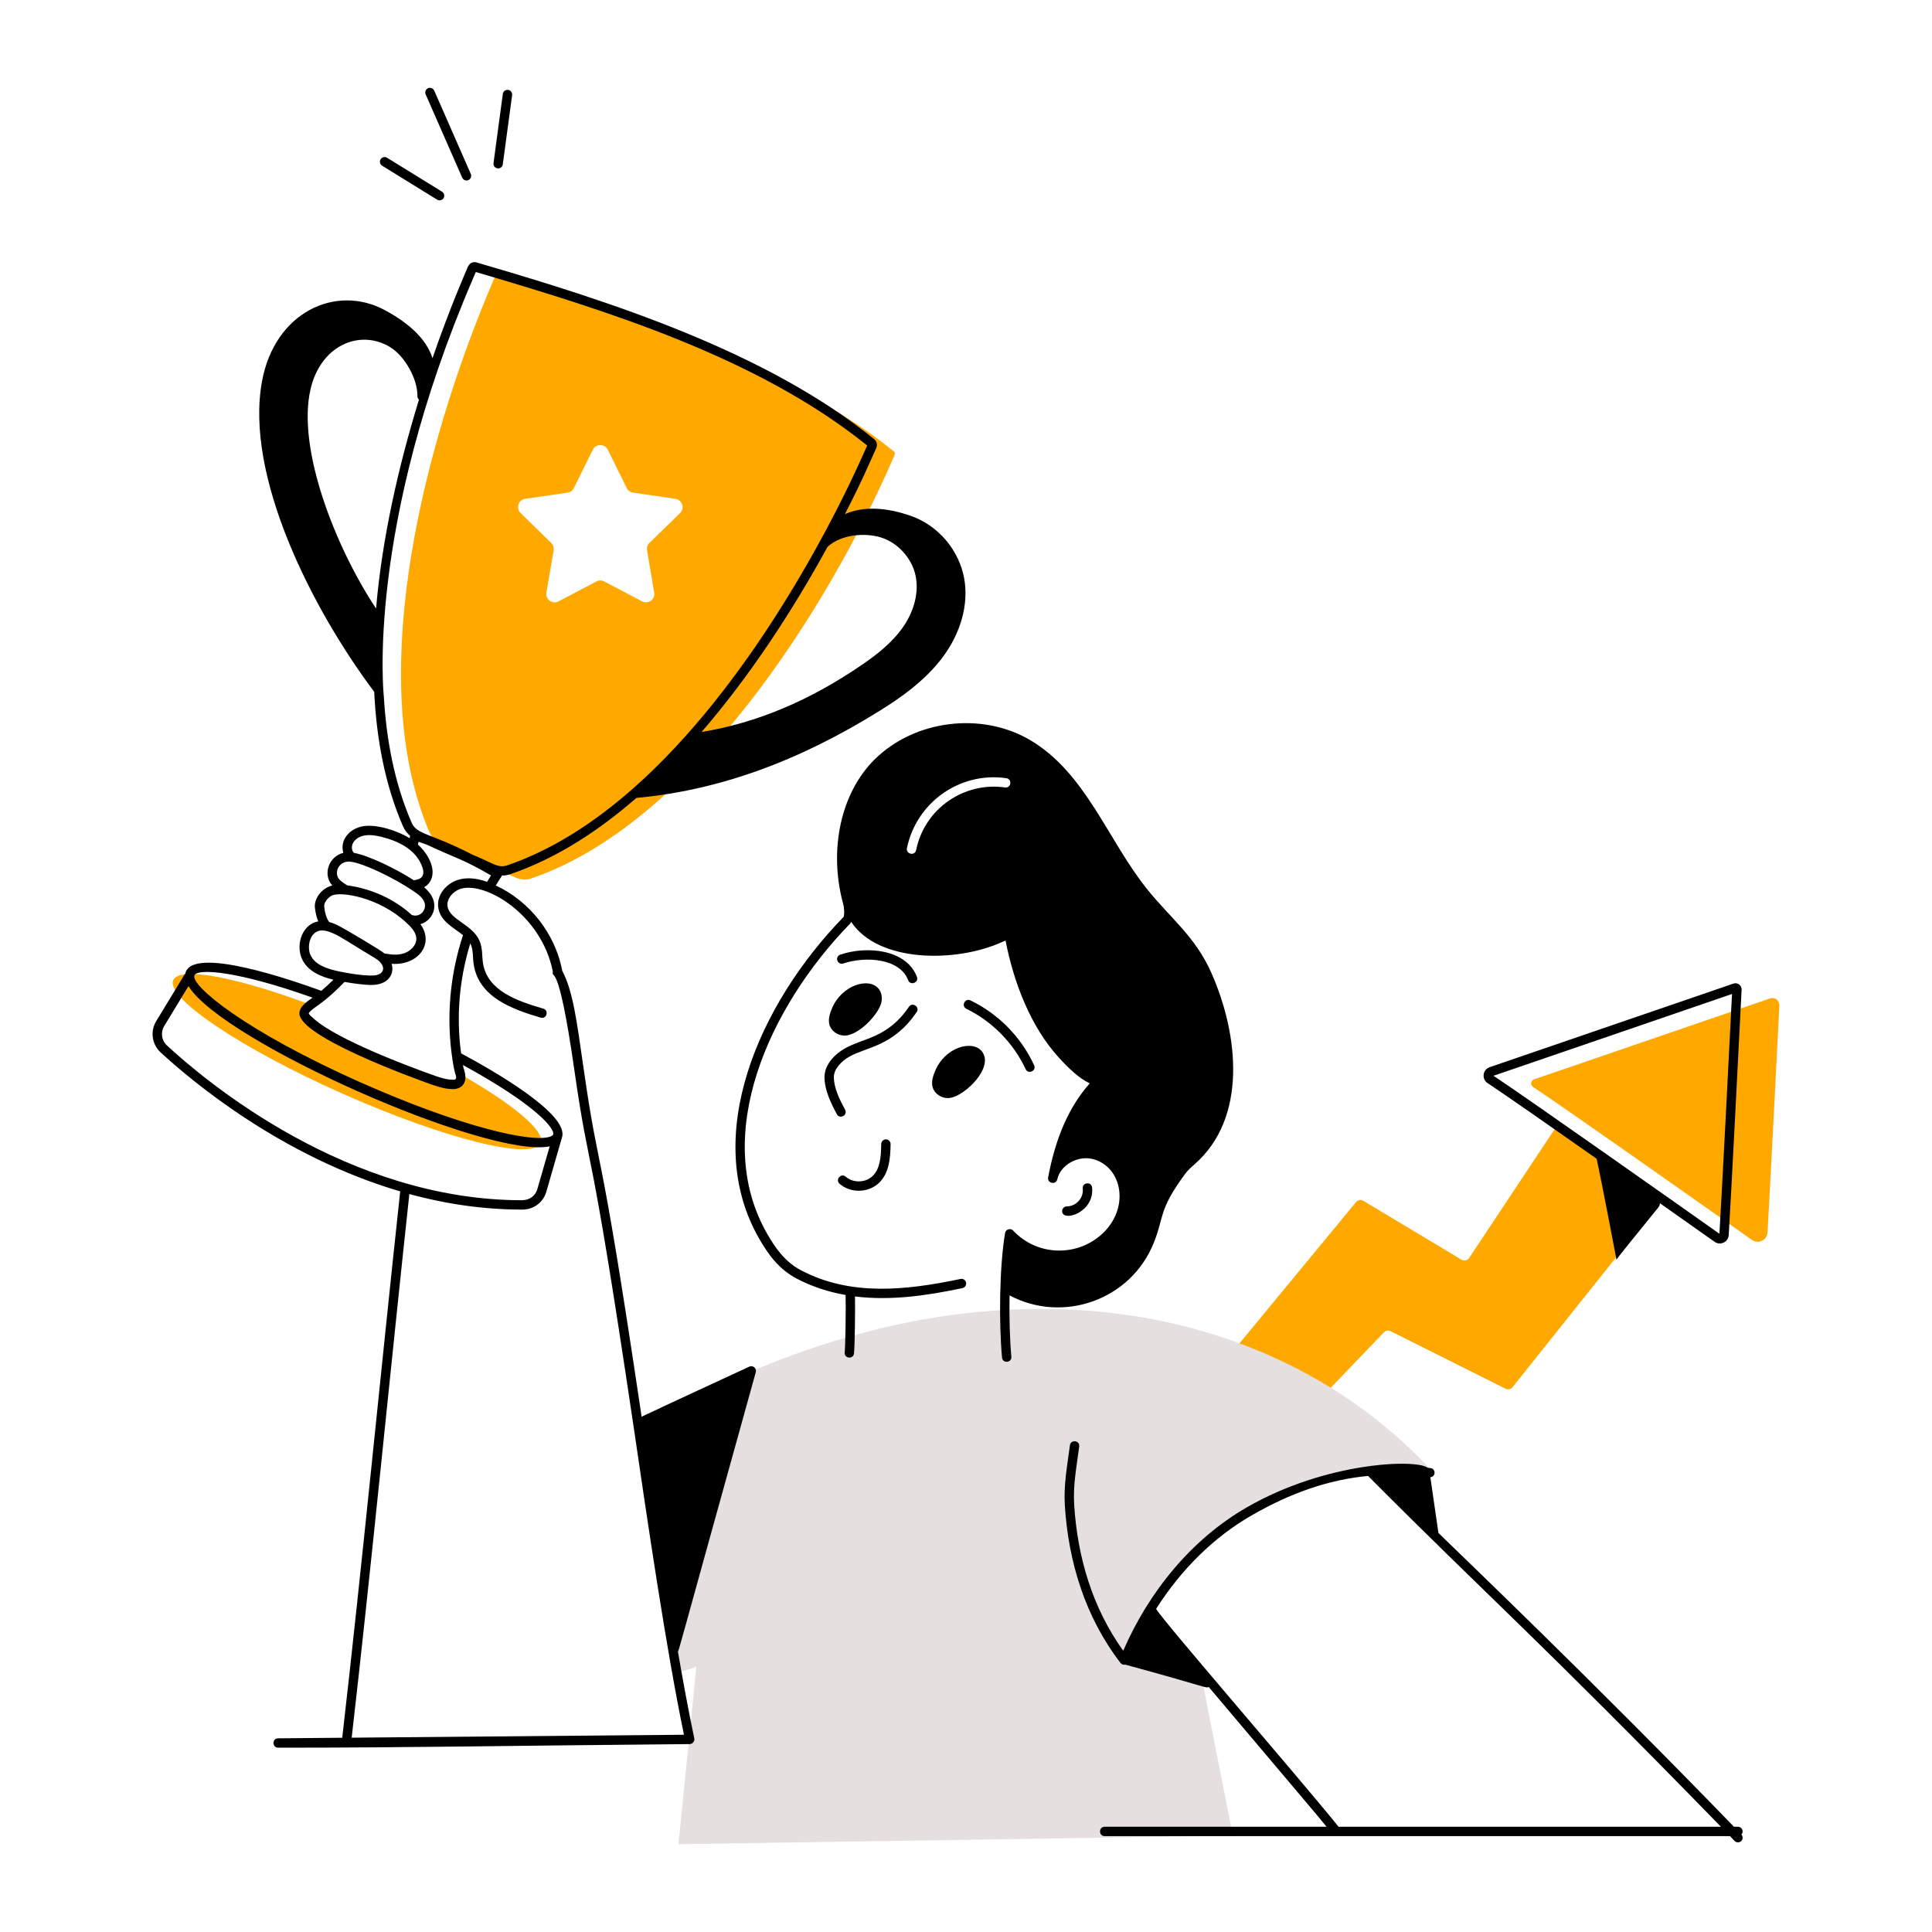 <svg xmlns:xlink="http://www.w3.org/1999/xlink" xmlns="http://www.w3.org/2000/svg" viewBox="56.232 45.975 257.537 278.05" width="360" height="360"><path fill="#FFA800" d="M179.809 251.327c5.748-4.122 16.382-11.742 18.659-13.374.265-.19.618-.206.899-.042l17.035 9.949c.35.205.798.125 1.056-.188l23.671-28.686c.261-.316.713-.394 1.064-.183l14.111 8.462c.379.228.871.116 1.115-.252l12.22-18.413c.258-.389.787-.488 1.168-.217l13.689 9.709c.388.275.465.82.168 1.191l-21.001 26.326c-.244.306-.668.399-1.017.224l-16.532-8.274c-.324-.162-.716-.095-.967.167l-25.526 26.589c-.293.305-.768.34-1.102.082l-20.662-15.934c-.205-.158-.471-.211-.721-.144l-16.628 4.479C179.618 253.037 179.061 251.864 179.809 251.327zM266.611 202.406c4.908 3.252 24.957 17.394 31.506 22.019.913.645 2.172.036 2.236-1.08.412-7.12 1.422-27.013 1.707-32.656.037-.724-.663-1.256-1.348-1.02-5.913 2.03-28.472 9.775-33.963 11.647C266.268 201.48 266.187 202.125 266.611 202.406z" class="svgShape colorfbec39-0 selectable"></path><path fill="#E5DFDF" d="M219.19,287.633c-0.877-2.04-2.302-3.443-3.886-4.932     c-1.771-1.663-3.382-3.615-5.044-5.399" class="svgShape colore5dfdf-1 selectable"></path><path fill="#E5DFDF" d="M218.776,286.676l-11.35-13.226c0,0,1.361-23.395,0-22.209     c-1.361,1.186-58.941,11.858-58.941,11.858l-4.863,48.288     c26.592-0.408,53.184-0.815,79.776-1.223     C221.857,302.334,220.316,294.505,218.776,286.676" class="svgShape colore5dfdf-2 selectable"></path><path fill="#E5DFDF" d="M252.447,258.101c-20.631-2.445-37.965,9.103-44.656,26.744      c-5.857-8.462-8.633-18.838-6.8-28.971l-49.57,13.385      c-0.916,2.983-1.743,5.983-2.479,9.019c-0.467,1.923-0.485,5.974-2.21,7.223      c-0.809,0.595-1.88,0.791-3.351,1.159c-1.904-10.654-3.701-22.926-5.498-35.125      C185.29,223.692,229.202,232.424,252.447,258.101z" class="svgShape colore5dfdf-3 selectable"></path><path fill="#FFA800" d="M123.769 210.489c-1.123 2.56-13.861-.62-28.45-7.097-14.598-6.477-25.522-13.808-24.408-16.359.889-2.03 9.118-.44 19.781 3.548-1.468 1.129-1.104 1.531.117 2.605 3.366 2.971 13.514 6.841 17.643 8.283 1.984.678 4.219 1.154 3.782-.898C119.825 204.902 124.515 208.774 123.769 210.489zM174.606 110.935c-1.132-.916-2.291-1.797-3.477-2.641-14.685-10.366-35.952-17.874-53.245-22.575-.664-.177-.46-.457-1.689 2.479-8.996 21.667-17.35 53.592-9.19 75.586.688 1.826 1.057 3.1 2.47 3.737l10.726 4.761c.71.314 1.509.368 2.237.117 0 0 .009 0 .009-.009 22.906-7.799 42.474-38.377 52.104-60.539C174.726 111.462 174.907 111.169 174.606 110.935zM143.847 119.82l-4.411 4.294c-.278.279-.413.674-.341 1.069l1.033 6.064c.171.988-.862 1.743-1.743 1.276l-5.453-2.866c-.35-.189-.773-.189-1.123 0l-5.444 2.866c-.889.467-1.922-.287-1.752-1.276l1.042-6.064c.063-.395-.063-.79-.35-1.069l-4.402-4.294c-.719-.701-.323-1.914.665-2.057l6.091-.889c.395-.054.728-.297.907-.656l2.722-5.516c.449-.898 1.725-.898 2.165 0l2.722 5.516c.18.359.521.602.907.656l6.091.889C144.161 117.906 144.557 119.119 143.847 119.82z" class="svgShape color0200f7-4 selectable"></path><path d="M260.069 201.853c2.523 1.672 9.055 6.228 15.686 10.88.844 3.841 2.821 14.32 2.842 14.438l-.033.052c.012-.014.023-.028.035-.042.004.025.01.052.014.077.96-1.173-1.818 2.143 5.931-7.393.171-.21.353-.457.308-.725-.001-.005-.004-.009-.005-.013 3.614 2.546 6.559 4.626 7.898 5.572.809.572 1.96.046 2.024-.968.331-5.283 1.5-28.295 1.855-35.319.031-.626-.581-1.085-1.171-.881-3.067 1.053-29.132 10.002-35.091 12.034C259.351 199.908 259.179 201.264 260.069 201.853zM295.244 189.026c-.379 7.497-1.482 29.172-1.813 34.507-4.709-3.328-27.064-19.112-32.514-22.735C266.778 198.8 290.239 190.745 295.244 189.026zM296.592 309.997c.398-.441.082-1.121-.496-1.121h-.574c-20.36-21.035-39.146-38.97-42.53-42.282l-1.163-8.016c.808-.082.803-1.215.024-1.32-.142-.02-.282-.029-.424-.047-1.593-1.274-14.629-.876-26.026 5.707-7.9 4.548-14.056 12.065-17.776 20.628-4.439-6.186-6.587-13.468-7.06-21.036-.175-2.807.353-5.461.726-8.357.114-.888-1.224-1.05-1.337-.172-.363 2.828-.918 5.652-.734 8.613.512 8.205 2.961 16.149 8.021 22.714.149.194.391.305.683.239 12.242 3.334 11.514 3.419 12.003 3.211 15.719 18.624 14.963 17.666 16.961 20.119h-31.933c-.891 0-.892 1.348 0 1.348 11.652 0 82.843 0 89.998 0 .31.322.534.559.639.675.277.296.718.274.96.05.27-.25.29-.68.04-.95C296.592 309.997 296.592 309.997 296.592 309.997zM238.619 308.875c-6.081-7.525-25.478-29.857-26.257-31.358 3.61-5.68 8.31-10.32 13.71-13.43 5.68-3.28 11.15-5.16 16.79-5.7 17.418 17.498 24.167 23.168 50.785 50.488H238.619zM212.049 224.779c1.499-3.782.63-4.597 4.458-9.825.401-.547.896-.982 1.418-1.442 7.507-6.598 6.402-18.453 2.378-27.55-2.321-5.248-6.003-7.943-9.368-12.184-5.585-7.041-8.787-16.688-16.793-21.344-6.951-4.04-16.514-2.839-22.248 2.795-4.919 4.833-6.706 13.044-4.552 20.918.159.58.177 1.652.008 1.825-12.114 12.44-20.56 31.568-12.122 46.257 1.25 2.177 2.774 4.383 5.442 5.779 2.162 1.131 4.517 1.901 7.002 2.337.056 1.852-.021 7.23-.131 8.265-.094.884 1.245 1.041 1.34.143.112-1.049.188-6.049.143-8.192 5.197.632 10.335-.124 15.467-1.204.364-.077.597-.434.521-.798-.076-.364-.432-.596-.798-.521-7.87 1.655-15.799 2.503-22.919-1.225-2.362-1.236-3.75-3.256-4.899-5.256-8.088-14.08.159-32.569 11.919-44.646.078-.08.124-.176.154-.275 3.89 5.896 14.982 5.884 21.507 3.008.239-.105.478-.21.719-.312 1.147 5.977 3.615 12.432 7.664 16.845 1.333 1.453 2.867 2.972 4.453 3.713-2.943 3.307-4.906 7.746-5.99 13.53-.162.861 1.129 1.126 1.32.271.464-2.084 2.949-3.418 5.03-2.926 4.333 1.025 5.566 7.19 1.223 10.967-3.639 3.162-9.232 2.961-12.611-.658-0 0-0 0-0 0-.379-.404-1.068-.179-1.157.348-.844 5.011-.888 13.052-.441 17.931.081.887 1.423.766 1.342-.123-.221-2.416-.319-5.618-.258-8.827C198.953 236.494 208.752 233.092 212.049 224.779zM177.822 168.312c-.179.895-1.491.584-1.321-.27 1.346-6.562 7.598-11.036 14.302-10.07.888.13.694 1.459-.189 1.33C184.737 158.468 179.044 162.318 177.822 168.312z" fill="#000000" class="svgShape color000000-5 selectable"></path><path d="M177.9 191.63c.502-.737-.611-1.494-1.113-.759-3.103 4.553-6.495 4.429-9.278 6.026-1.4.804-2.889 2.31-2.873 4.125.018 1.875.926 3.719 1.775 5.301.421.785 1.609.148 1.188-.638-.809-1.506-1.601-3.108-1.615-4.676-.012-1.236 1.176-2.358 2.196-2.944C170.715 196.611 174.509 196.606 177.9 191.63zM165.509 193.847c.388.714 1.2 1.168 2.025 1.168 1.997 0 4.887-3.049 5.284-4.751.168-.723.025-1.46-.381-1.973-1.39-1.757-5.379-.532-6.754 2.874C165.44 191.767 164.988 192.888 165.509 193.847zM180.534 200.159c-.244.602-.697 1.723-.175 2.682.449.827 1.465 1.302 2.403 1.137 2.194-.382 6.318-4.434 4.525-6.691C185.935 195.576 181.945 196.663 180.534 200.159zM167.338 184.639c3.233-1.084 8.145-.736 9.337 2.4.316.833 1.577.355 1.26-.479-1.483-3.904-7.076-4.524-11.025-3.199-.353.118-.542.5-.424.853C166.602 184.567 166.982 184.758 167.338 184.639zM193.579 199.844c.372.805 1.598.247 1.224-.564-1.874-4.064-5.125-7.377-9.154-9.327-.802-.388-1.39.824-.587 1.213C188.756 192.954 191.861 196.117 193.579 199.844zM172.801 210.611c-.031 1.808-.147 3.518-1.207 4.585-1.007 1.014-2.831 1.074-3.9.13-.672-.589-1.558.422-.892 1.011 1.618 1.426 4.249 1.32 5.748-.191 1.411-1.421 1.563-3.501 1.598-5.511.006-.372-.29-.679-.662-.686C173.121 209.95 172.807 210.239 172.801 210.611z" fill="#000000" class="svgShape color000000-6 selectable"></path><path d="M153.818 242.659c-1.417.655-12.642 5.842-15.503 7.208-6.316-42.552-5.967-33.529-8.362-50.213-.981-6.84-1.527-11.097-3.07-13.978-.002-.019.004-.037 0-.056-1.029-5.3-4.671-9.93-9.555-12.21 1.01-1.663.753-1.119.873-1.424.147-.011.564.024 1.207-.195 6.792-2.329 12.802-6.324 18.154-10.979 11.794-1.089 23.293-5.218 35.148-12.623 2.816-1.759 6.374-4.212 8.908-7.593 2.646-3.53 3.785-7.667 3.126-11.352-.729-4.077-3.712-7.607-7.599-8.993-3.744-1.335-7.047-1.406-9.573-.28 2.668-5.202 3.38-7.04 4.466-9.397.276-.53.146-1.074-.265-1.408-15.561-12.638-38.118-19.852-57.033-25.366-.166-.058-.444-.155-.755-.061-.503.153-.685.63-.783.887-.049.121-2.461 5.567-4.984 12.893-.819-2.57-3.104-4.893-6.873-6.917-7.024-3.771-15.833.27-17.665 10.264-2.5 13.638 7.216 32.766 16.15 44.675.322 6.614 1.492 13.239 4.137 19.34.237.545.595 1.008 1.026 1.385-.021.115-.046.229-.067.344-1.688-1.068-4.729-2.051-6.677-1.731-2.02.345-3.397 2.017-2.86 3.833-2.082.514-3.023 3.105-1.594 4.699-1.594.4-2.645 1.956-2.498 3.205.075.65.208 1.319.478 1.965-2.285.408-3.222 3.236-2.4 5.257.817 2.007 2.995 2.751 4.585 3.135-.56.551-1.138 1.085-1.738 1.598-3.942-1.434-18.708-6.614-19.58-2.479-.162.186.194-.329-4.188 6.848-.878 1.446-.617 3.328.621 4.475 4.356 4.034 17.328 14.978 34.497 20.023-2.752 25.436-5.575 54.641-8.343 78.63l-9.228.082c-.888.008-.882 1.348.006 1.348 19.635 0 31.698-.277 59.238-.518.376-.005.741-.398.652-.813-.854-4.029-1.667-8.5-2.361-12.525.189-.233-.606 2.313 11.213-40.193C154.903 242.899 154.339 242.419 153.818 242.659zM109.074 176.741c.367 1.882 2.134 2.689 3.536 3.821-1.685 5.133-2.288 10.461-1.773 15.866.093.898.378 3.379.757 4.376.097.541-.101.602-.597.559-.234-.043-.547.077-2.322-.529-4.083-1.425-14.152-5.267-17.421-8.152-.39-.337-.83-.711-.839-.875-.01-.134.582-.608.692-.692.689-.537 1.954-1.238 4.45-3.824 1.113.201 2.757.438 3.878.438 2.365 0 3.363-1.53 2.905-3.043 3.772.278 6.208-2.837 4.144-5.707 1.913-.533 3.1-3.217.52-5.313 1.061-.565 1.671-1.946.844-3.809-.379-.86-.973-1.643-1.723-2.326.028-.136.057-.272.083-.409.385.127.771.262 1.158.402 4.799 2.236 5.086 2.013 9.272 4.443-.205.319-.379.617-.56.92-1.553-.547-2.902-.652-4.101-.313C110.283 173.053 108.691 174.783 109.074 176.741zM165.075 124.677c1.972-1.814 5.408-2.06 7.668-1.357 2.429.754 4.433 2.938 4.985 5.432.518 2.337-.12 5.039-1.75 7.414-1.627 2.368-4.023 4.168-5.928 5.471-7.652 5.234-15.228 8.392-23.102 9.68C153.858 143.313 159.908 134.096 165.075 124.677zM100.098 133.558c-5.801-8.744-11.395-22.895-9.445-31.515 1.433-6.341 7.046-8.731 11.386-6.163 2.171 1.284 4.045 4.607 4.011 7.111-.003.198.088.373.225.499C103.312 113.128 100.962 123.436 100.098 133.558zM101.213 146.181c.007-.006-2.696-24.039 12.831-60.099l.412-.958c18.625 5.493 40.522 12.221 56.324 24.972-0.0.001-.001.003-.001.004-.76 1.624-2.972 6.921-7.507 15.059-9.794 17.562-25.293 38.851-44.31 45.359-1.369.47-2.266-.472-4.876-1.486-6.327-3.272-8.096-2.874-8.882-4.687C102.716 158.616 101.571 152.346 101.213 146.181zM98.473 166.211c.82-.136 1.706.035 2.38.196 2.398.591 4.771 1.743 5.762 3.994 1.005 2.264-.927 2.166-1.073 2.264-2.398-1.547-6.437-3.562-8.646-3.951C96.225 167.92 96.783 166.5 98.473 166.211zM96.457 169.997c1.756.195 6.188 2.291 9.06 4.247.706.474 1.385 1.007 1.575 1.698.274 1.026-.665 2.126-1.849 1.714-2.499-2.272-5.76-3.778-9.302-4.265-.705-.48-1.591-.889-1.461-1.983C94.571 170.612 95.295 169.843 96.457 169.997zM93.745 174.856c1.248-.607 6.735.216 10.7 3.895.721.664 1.552 1.514 1.442 2.523-.082.747-.746 1.505-1.614 1.844-1.309.509-2.589.076-2.932.102-.632-.538-5.342-3.324-6.485-3.935-.286-.153-.84-.44-1.506-.613-.437-.614-.612-1.33-.714-2.209C92.568 175.879 93.163 175.134 93.745 174.856zM90.624 183.333c-.392-.962-.184-2.494.74-3.155 1.388-.994 3.657.695 6.355 2.34 2.119 1.291 2.624 1.516 3.046 2.018.581.691.444 1.454-.467 1.735-1.157.357-4.755-.301-5.975-.593C92.908 185.341 91.209 184.768 90.624 183.333zM73.963 186.342c.445-1.021 6.153-.651 16.997 3.214-.834.582-1.945 1.317-1.891 2.322.179 3.314 16.063 9.146 19.166 10.229 1.967.672 2.411.555 2.643.598 1.584.14 2.304-.918 2.016-2.274-.106-.488-.2-.642-.298-1.181 10.539 5.758 13.329 9.223 12.982 10.018-.056.128-.256.222-.371.267-2.539.987-12.932-1.385-27.189-7.719C81.067 194.295 73.347 187.745 73.963 186.342zM69.607 193.643l3.495-5.75c4.86 7.964 43.056 24.854 51.982 23.064l-1.777 6.158c-.263.911-1.06 1.595-2.241 1.595-25.063-.002-45.424-17.049-51.072-22.28C69.221 195.716 69.059 194.544 69.607 193.643zM144.41 295.637l-47.821.422c2.719-23.59 5.593-53.214 8.3-78.241 5.572 1.519 10.937 2.24 16.281 2.24 1.61-.003 2.99-1.036 3.432-2.569.029-.1 2.273-7.888 2.242-7.783 1.159-3.273-9.493-9.443-14.51-12.135-.708-5.25-.284-10.553 1.323-15.826.473.9.316 1.962.508 3.119.764 4.623 5.506 6.359 9.625 7.568.867.254 1.225-1.044.38-1.293-3.668-1.077-8.02-2.529-8.676-6.495-.175-1.062-.028-2.214-.537-3.338-1.04-2.3-4.191-2.929-4.562-4.823-.225-1.152.846-2.302 1.947-2.613 3.502-.994 11.529 3.664 13.191 11.893-.118 1.546.706-2.473 3.085 14.083 2.395 16.686 1.928 6.847 8.595 51.787C139.113 264.52 141.785 282.998 144.41 295.637zM112.498 71.55c.111.253.358.403.618.403.09 0 .182-.018.27-.057.341-.15.496-.547.347-.888l-5.263-11.992c-.149-.34-.545-.496-.888-.346-.34.15-.496.547-.346.888L112.498 71.55zM100.972 69.824l7.914 4.886c.11.068.232.101.354.101.226 0 .446-.114.574-.32.195-.317.097-.732-.219-.927l-7.914-4.886c-.316-.196-.731-.097-.927.219C100.557 69.214 100.656 69.629 100.972 69.824zM117.579 70.208c.03.004.061.006.091.006.332 0 .621-.246.667-.584l1.341-9.962c.05-.369-.209-.708-.578-.758-.359-.044-.708.209-.758.578l-1.341 9.962C116.952 69.819 117.211 70.158 117.579 70.208zM203.147 216.881c-.093-.891-1.432-.746-1.341.138.141 1.362-.927 2.565-2.304 2.579-.372.004-.67.309-.667.681C198.853 221.926 203.518 220.496 203.147 216.881z" fill="#000000" class="svgShape color000000-7 selectable"></path></svg>